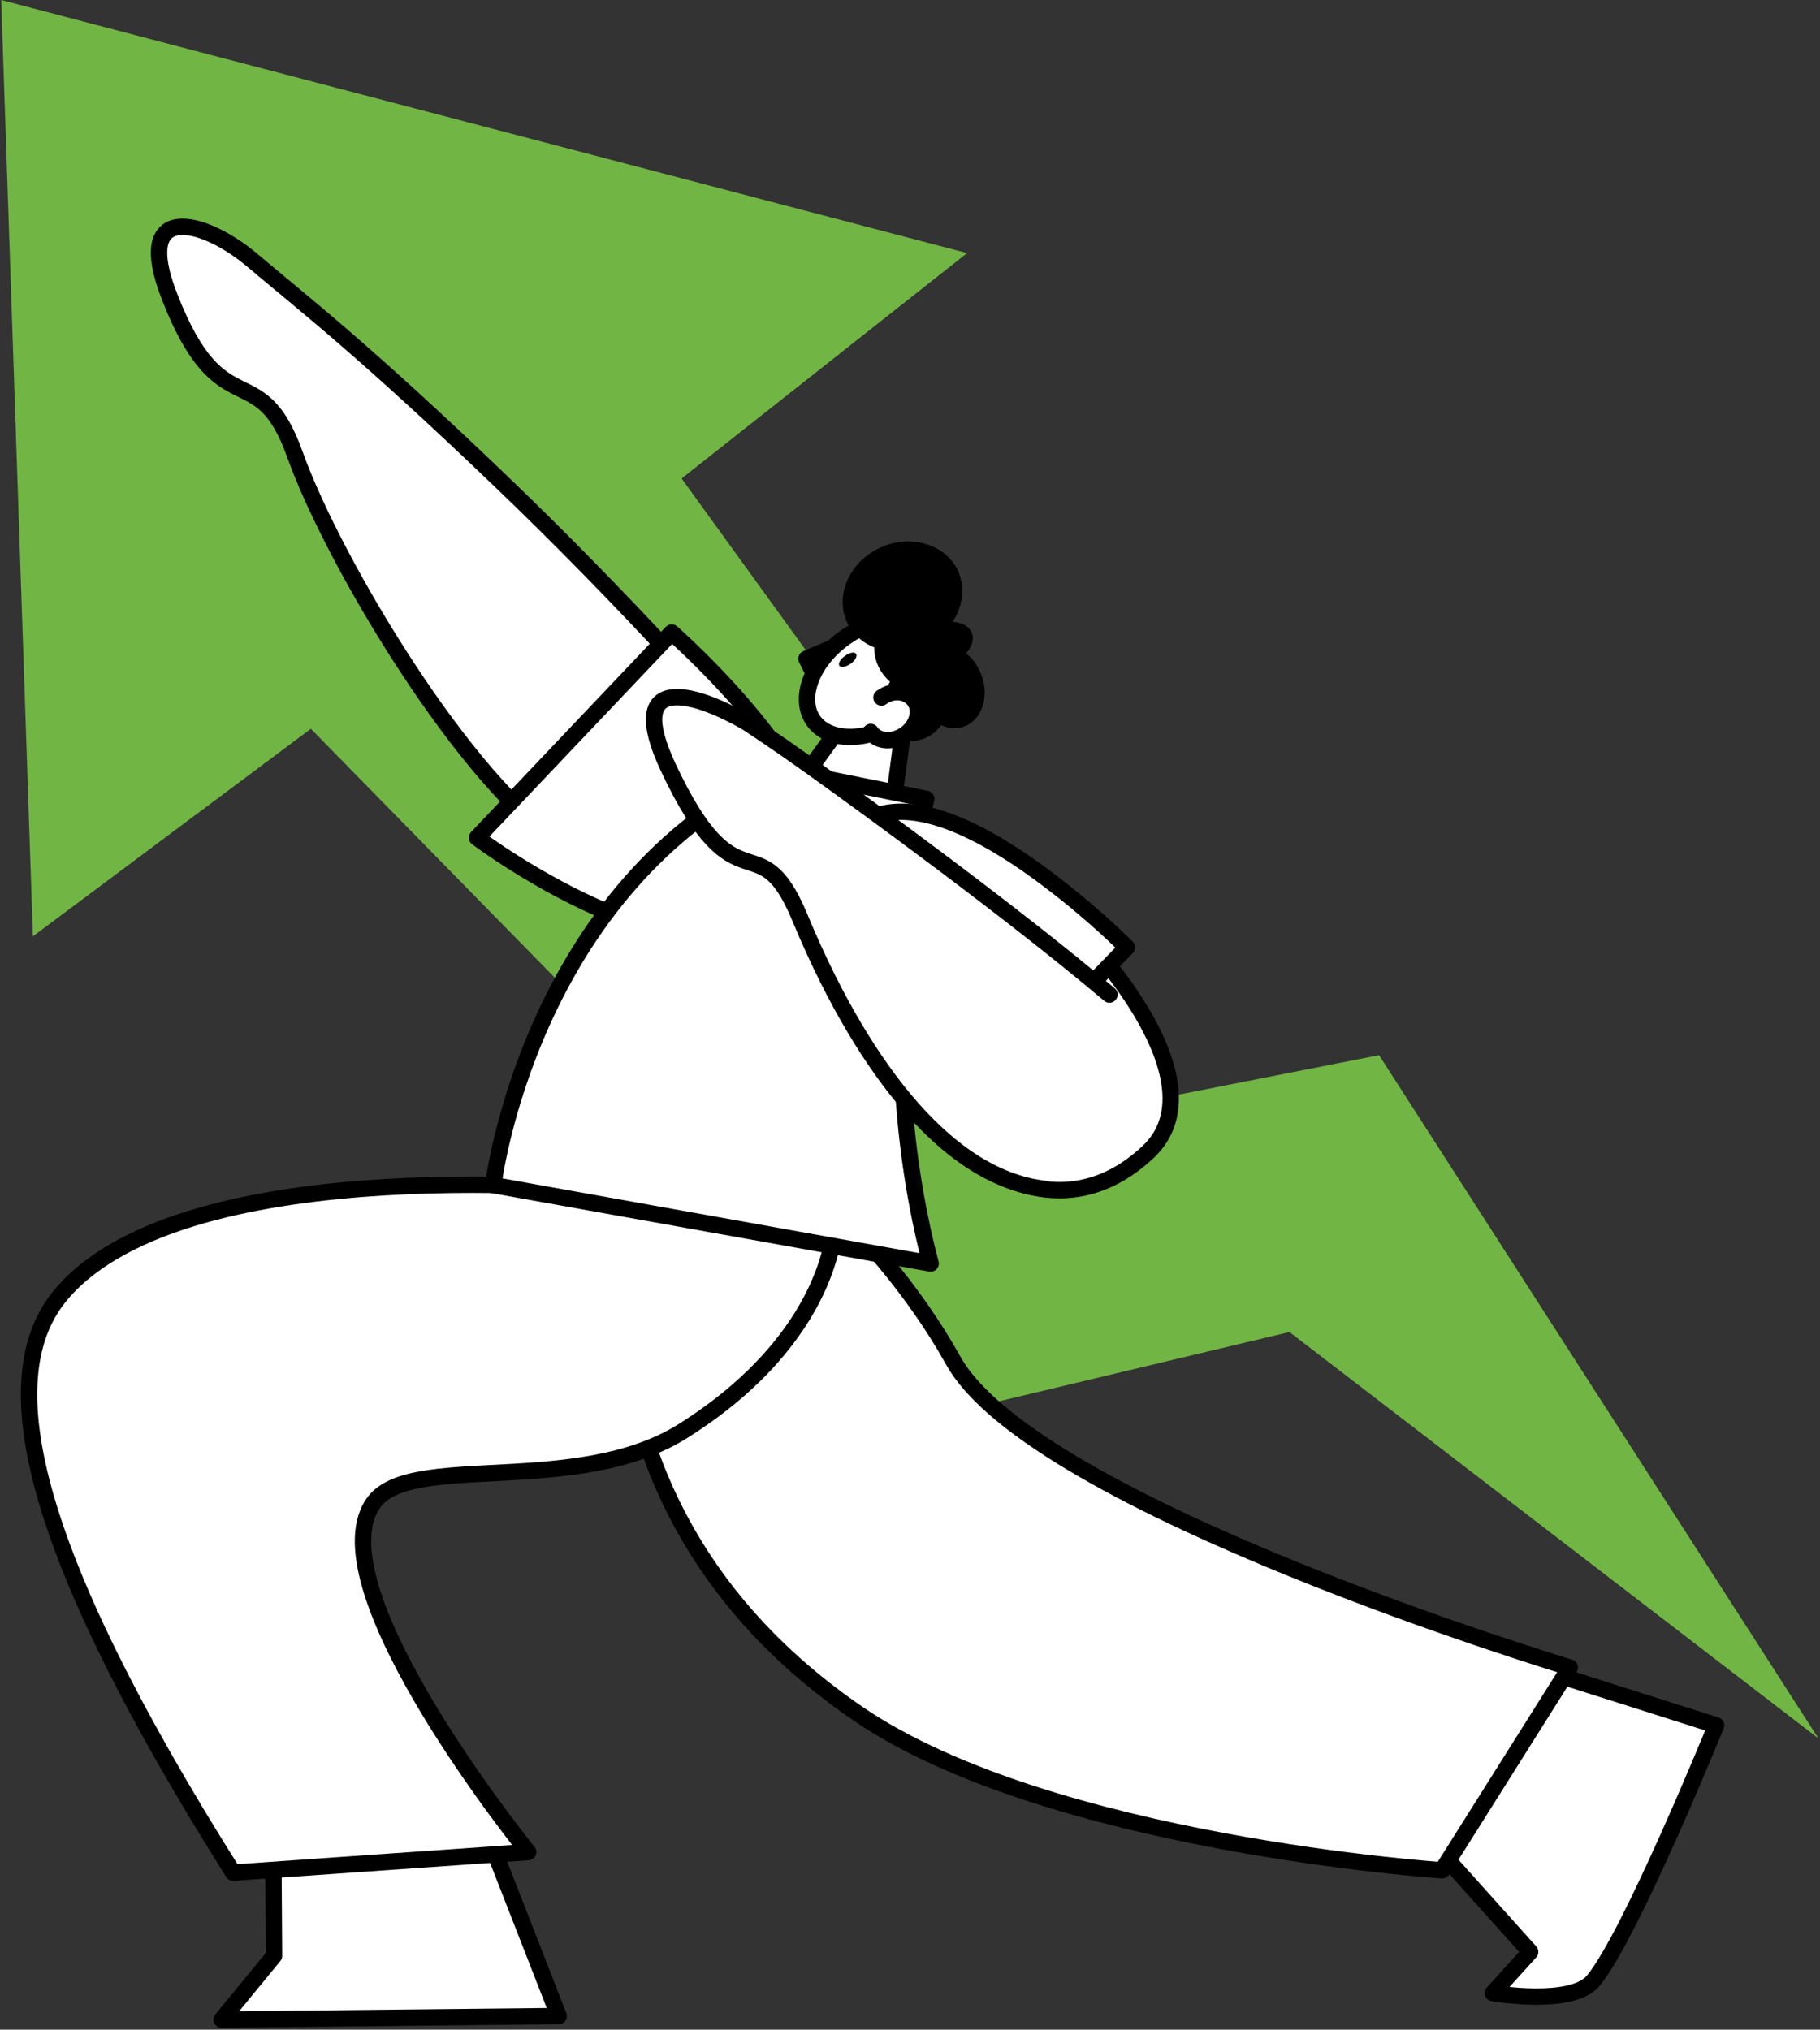 <svg xmlns="http://www.w3.org/2000/svg" width="200" height="223" viewBox="0 0 200 223" fill="none"><rect x="0" y="0" width="200" height="223" fill="#333333" stroke="none"/><g clip-path="url(#clip0_144_772)"><path fill-rule="evenodd" clip-rule="evenodd" d="M199.826 191.002L141.699 146.352L107.19 154.577L34.161 80.074L3.617 102.877L0.131 0L106.274 27.808L74.902 52.57L124.575 121.242L151.547 115.933L199.826 191.002Z" fill="#71B544"></path><path fill-rule="evenodd" clip-rule="evenodd" d="M165.969 182.385L188.584 189.566C188.584 189.566 179.172 212.717 175.076 217.635C172.723 220.463 164.052 218.984 164.052 218.984L168.148 214.458L153.943 198.617L165.969 182.385Z" fill="white"></path><path fill-rule="evenodd" clip-rule="evenodd" d="M165.969 182.385L188.584 189.566C188.584 189.566 179.172 212.717 175.076 217.635C172.723 220.463 164.052 218.984 164.052 218.984L168.148 214.458L153.943 198.617L165.969 182.385Z" stroke="black" stroke-width="1.8" stroke-linecap="round" stroke-linejoin="round"></path><path fill-rule="evenodd" clip-rule="evenodd" d="M69.542 127.639C69.542 127.639 59.346 164.456 94.379 188.347C115.381 202.621 158.475 205.493 158.475 205.493L172.505 183.212C172.505 183.212 113.682 165.5 104.749 149.485C95.817 133.471 80.915 123.461 80.915 123.461L69.542 127.639Z" fill="white" stroke="black" stroke-width="1.8" stroke-linecap="round" stroke-linejoin="round"></path><path fill-rule="evenodd" clip-rule="evenodd" d="M52.898 199.749L61.394 221.508L24.357 221.9L30.109 214.893L30.022 201.359L52.898 199.749Z" fill="white"></path><path fill-rule="evenodd" clip-rule="evenodd" d="M52.898 199.749L61.394 221.508L24.357 221.9L30.109 214.893L30.022 201.359L52.898 199.749Z" stroke="black" stroke-width="1.8" stroke-linecap="round" stroke-linejoin="round"></path><path fill-rule="evenodd" clip-rule="evenodd" d="M67.451 130.859C67.451 130.859 20.61 125.985 6.797 142.131C-0.828 151.008 2.832 169.591 25.621 205.754L58.039 203.491C58.039 203.491 34.684 174.682 40.959 165.239C44.837 159.364 63.355 164.63 75.12 157.188C91.634 146.744 91.721 134.558 91.721 134.558" fill="white"></path><path d="M67.451 130.859C67.451 130.859 20.61 125.985 6.797 142.131C-0.828 151.008 2.832 169.591 25.621 205.754L58.039 203.491C58.039 203.491 34.684 174.682 40.959 165.239C44.837 159.364 63.355 164.63 75.12 157.188C91.634 146.744 91.721 134.558 91.721 134.558" stroke="black" stroke-width="1.8" stroke-linecap="round" stroke-linejoin="round"></path><path fill-rule="evenodd" clip-rule="evenodd" d="M99.216 80.422L97.386 94.26L87.756 86.166L93.638 78.028L99.216 80.422Z" fill="white" stroke="black" stroke-width="1.8" stroke-linecap="round" stroke-linejoin="round"></path><path fill-rule="evenodd" clip-rule="evenodd" d="M92.505 70.717L88.627 72.371L89.673 74.503L92.505 70.717Z" fill="white" stroke="black" stroke-width="1.8" stroke-linecap="round" stroke-linejoin="round"></path><path fill-rule="evenodd" clip-rule="evenodd" d="M102.702 69.847C100.959 67.366 96.558 67.453 92.898 70.021C89.237 72.588 87.669 76.679 89.368 79.16C91.111 81.64 95.512 81.553 99.172 78.986C102.876 76.418 104.444 72.327 102.702 69.847Z" fill="white" stroke="black" stroke-width="1.8" stroke-linecap="round" stroke-linejoin="round"></path><path d="M96.601 60.229C93.246 61.84 91.721 65.538 93.115 68.454C94.553 71.37 98.388 72.458 101.743 70.848C105.098 69.238 106.623 65.538 105.229 62.623C103.791 59.707 99.913 58.619 96.601 60.229Z" fill="black"></path><path d="M92.854 72.066C92.331 72.414 92.07 72.936 92.244 73.154C92.418 73.372 92.941 73.285 93.464 72.937C93.987 72.588 94.248 72.066 94.074 71.849C93.943 71.588 93.377 71.674 92.854 72.066Z" fill="black"></path><path d="M107.843 74.155C106.972 71.762 104.662 70.369 102.745 71.109C100.828 71.805 99.956 74.373 100.871 76.766C101.743 79.16 104.052 80.552 105.969 79.812C107.887 79.116 108.758 76.549 107.843 74.155Z" fill="black"></path><path d="M105.142 69.107C103.922 66.713 101.046 65.713 98.693 66.888C96.34 68.062 95.381 70.978 96.601 73.372C97.821 75.765 100.697 76.766 103.05 75.591C105.403 74.416 106.362 71.501 105.142 69.107Z" fill="black"></path><path d="M106.797 69.542C106.318 68.28 104.227 67.932 102.135 68.759C100.043 69.586 98.78 71.283 99.259 72.501C99.739 73.763 101.83 74.112 103.921 73.285C106.013 72.501 107.277 70.804 106.797 69.542Z" fill="black"></path><path d="M102.266 73.024C100.392 72.327 98.17 73.589 97.342 75.852C96.514 78.115 97.342 80.509 99.216 81.205C101.089 81.901 103.311 80.639 104.139 78.376C104.967 76.157 104.139 73.72 102.266 73.024Z" fill="black"></path><path fill-rule="evenodd" clip-rule="evenodd" d="M95.686 80.422C96.427 81.51 98.126 81.64 99.477 80.683C100.784 79.769 101.264 78.115 100.523 77.027C99.782 75.939 98.17 75.678 96.863 76.636" fill="white"></path><path d="M95.686 80.422C96.427 81.51 98.126 81.64 99.477 80.683C100.784 79.769 101.264 78.115 100.523 77.027C99.782 75.939 98.17 75.678 96.863 76.636" stroke="black" stroke-width="1.8" stroke-linecap="round" stroke-linejoin="round"></path><path fill-rule="evenodd" clip-rule="evenodd" d="M80.479 79.334C80.479 79.334 69.063 66.278 54.815 52.657C40 38.47 33.595 33.553 27.669 28.548C22.266 24.022 14.51 22.107 18.649 32.639C24.357 47.217 28.453 38.862 32.418 49.959C36.688 61.883 51.329 86.297 62.048 92.955" fill="white"></path><path d="M80.479 79.334C80.479 79.334 69.063 66.278 54.815 52.657C40 38.47 33.595 33.553 27.669 28.548C22.266 24.022 14.51 22.107 18.649 32.639C24.357 47.217 28.453 38.862 32.418 49.959C36.688 61.883 51.329 86.297 62.048 92.955" stroke="black" stroke-width="1.8" stroke-linecap="round" stroke-linejoin="round"></path><path fill-rule="evenodd" clip-rule="evenodd" d="M88.802 98.351C78.606 111.755 52.418 92.041 52.418 92.041L73.813 69.499C73.813 69.499 95.991 88.864 88.802 98.351Z" fill="white" stroke="black" stroke-width="1.8" stroke-linecap="round" stroke-linejoin="round"></path><path fill-rule="evenodd" clip-rule="evenodd" d="M101.786 87.776C101.786 87.776 95.294 112.234 102.266 138.823L54.205 130.207C54.205 130.207 58.126 97.35 85.795 84.556L101.786 87.776Z" fill="white" stroke="black" stroke-width="1.8" stroke-linecap="round" stroke-linejoin="round"></path><path fill-rule="evenodd" clip-rule="evenodd" d="M119.651 103.53C119.651 103.53 134.335 118.848 126.187 126.551C116.078 136.082 105.621 126.464 105.621 126.464" fill="white"></path><path d="M119.651 103.53C119.651 103.53 134.335 118.848 126.187 126.551C116.078 136.082 105.621 126.464 105.621 126.464" stroke="black" stroke-width="1.8" stroke-linecap="round" stroke-linejoin="round"></path><path fill-rule="evenodd" clip-rule="evenodd" d="M94.074 90.91C81.307 101.92 103.529 125.028 103.529 125.028L123.834 104.096C123.834 104.096 120.349 100.571 115.599 96.959C108.802 91.737 99.39 86.34 94.074 90.91Z" fill="white" stroke="black" stroke-width="1.8" stroke-linecap="round" stroke-linejoin="round"></path><path fill-rule="evenodd" clip-rule="evenodd" d="M121.917 109.274C111.198 100.223 95.425 88.734 88.845 84.034C85.055 81.336 82.527 79.682 82.048 79.377C75.948 75.852 68.627 74.025 73.421 84.295C81.046 100.527 83.355 89.909 87.887 100.788C94.031 115.628 103.442 129.423 114.946 130.642" fill="white"></path><path d="M121.917 109.274C111.198 100.223 95.425 88.734 88.845 84.034C85.055 81.336 82.527 79.682 82.048 79.377C75.948 75.852 68.627 74.025 73.421 84.295C81.046 100.527 83.355 89.909 87.887 100.788C94.031 115.628 103.442 129.423 114.946 130.642" stroke="black" stroke-width="1.8" stroke-linecap="round" stroke-linejoin="round"></path></g><defs><clipPath id="clip0_144_772"><rect width="200" height="223" fill="white" transform="matrix(-1 0 0 1 200 0)"></rect></clipPath></defs></svg>